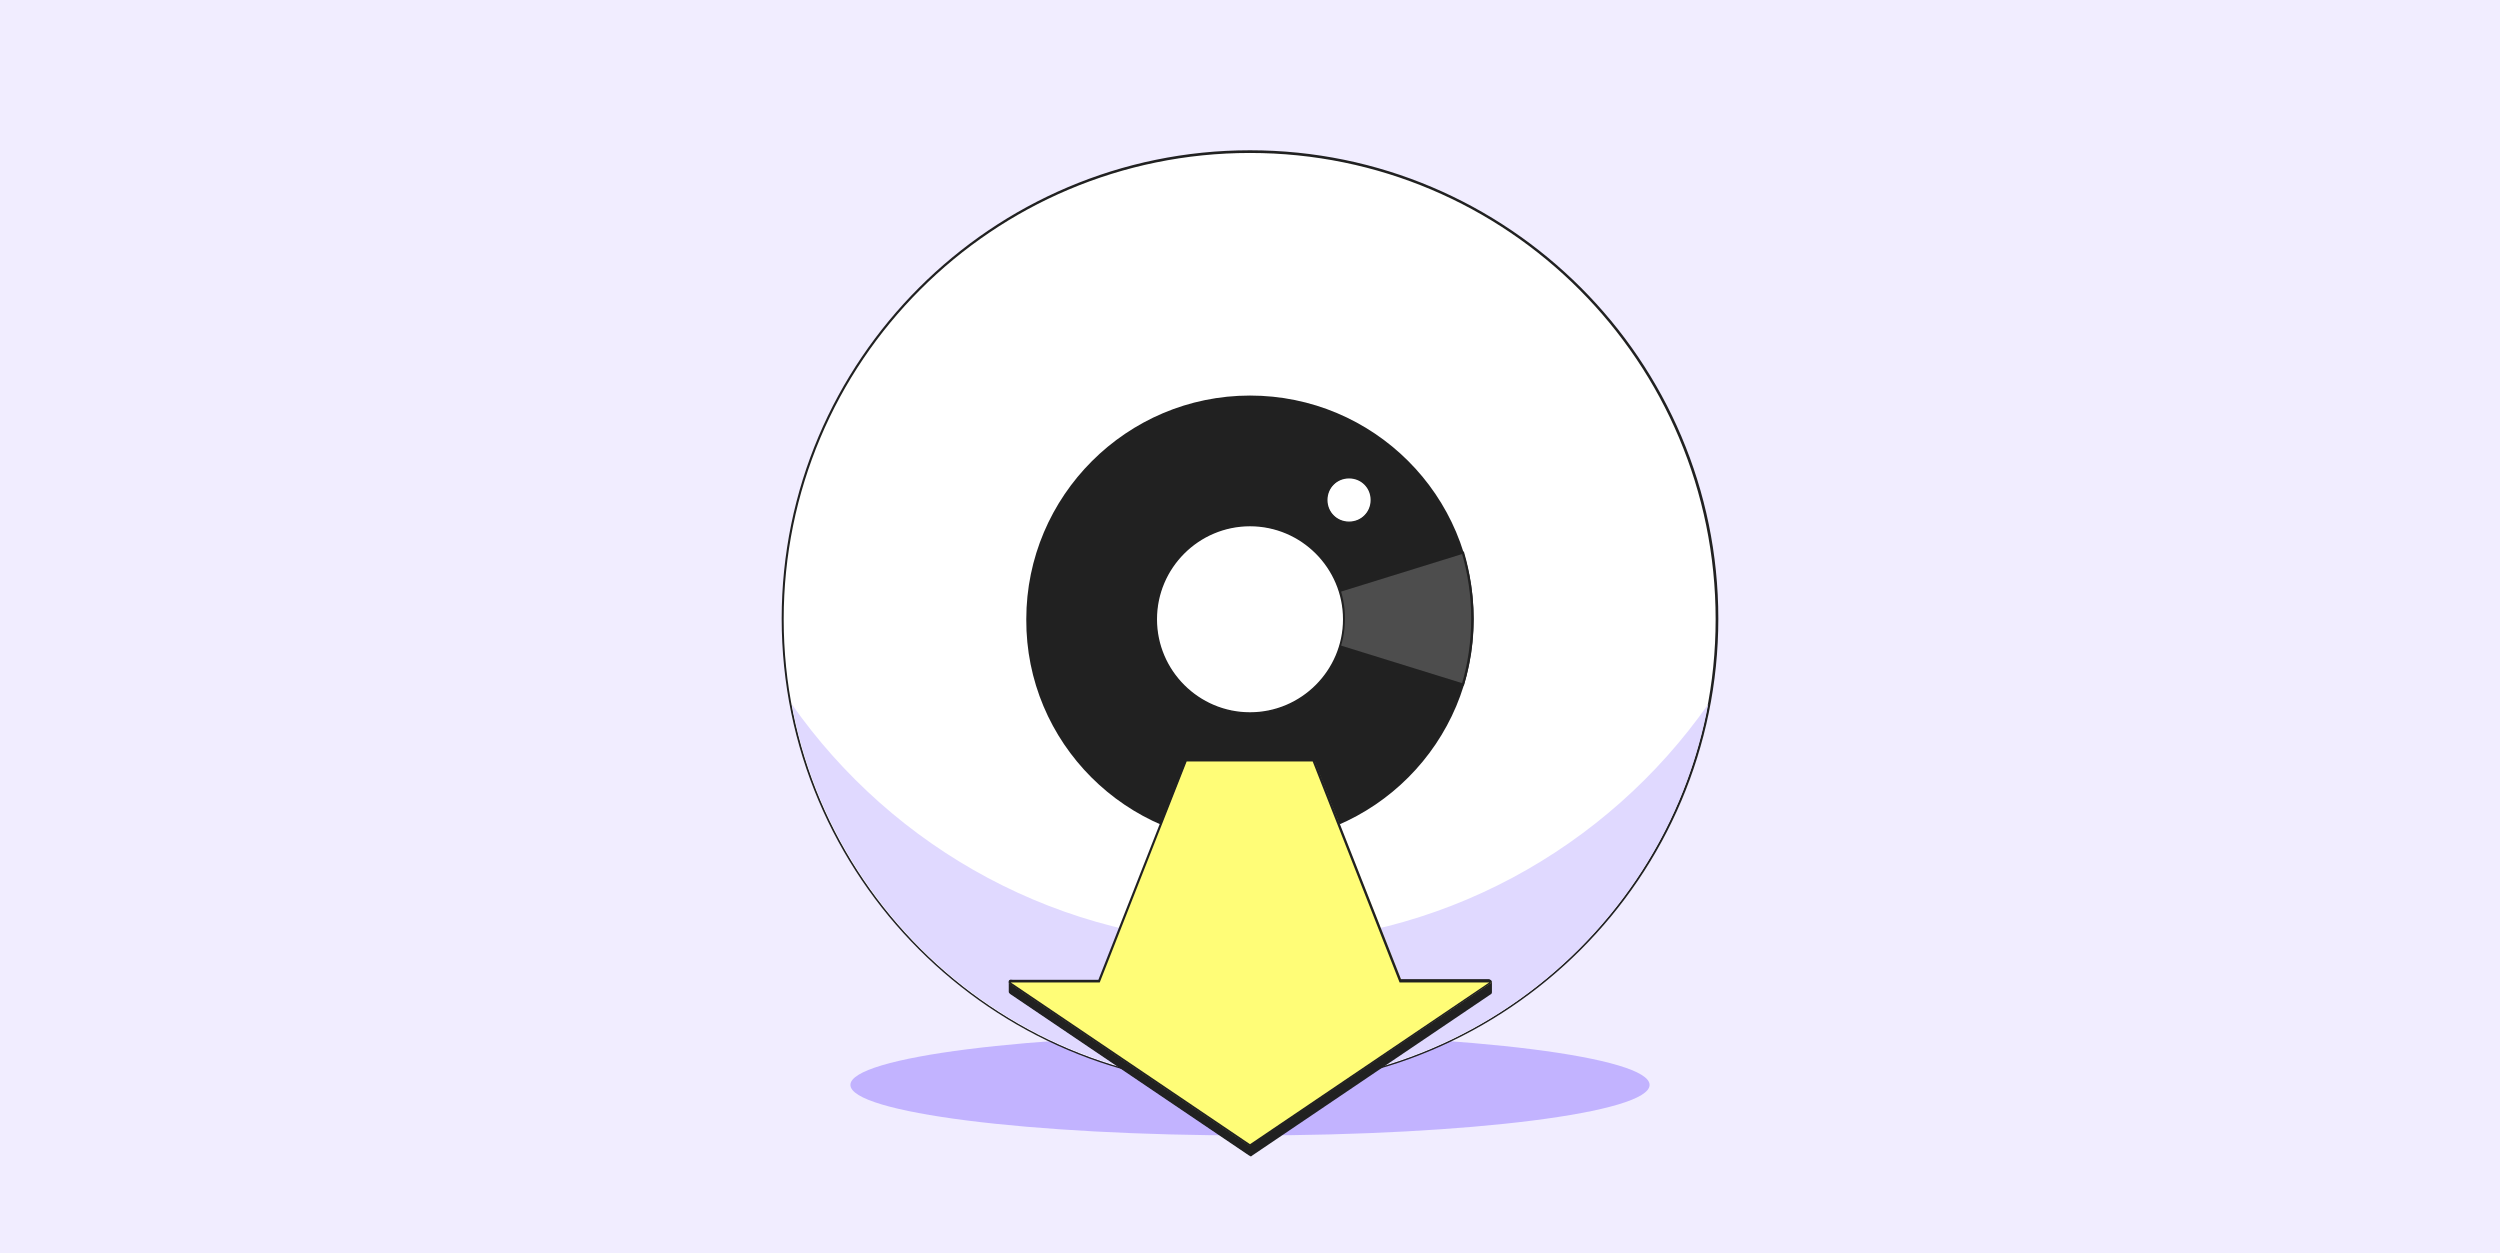 <svg version="1.1" id="Calque_1" xmlns="http://www.w3.org/2000/svg" x="0" y="0" viewBox="0 0 371 186" xml:space="preserve"><style>.tldcst2{fill:#fff}.tldcst3{fill:#212121}</style><path d="M371 0H0v186h371V0z" fill="#f1edff"/><path d="M185.5 168.5c32.8 0 59.3-3.4 59.3-7.5s-26.6-7.5-59.3-7.5c-32.8 0-59.3 3.4-59.3 7.5s26.5 7.5 59.3 7.5z" fill="#c2b3ff"/><path class="tldcst2" d="M185.5 161.1c-38.2 0-69.3-31.1-69.3-69.3s31.1-69.3 69.3-69.3 69.3 31.1 69.3 69.3-31.1 69.3-69.3 69.3z"/><path class="tldcst3" d="M185.5 22.7c38.2 0 69.1 31 69.1 69.2s-31 69.2-69.1 69.2-69.2-31-69.2-69.2 31-69.2 69.2-69.2zm0-.4c-38.3 0-69.5 31.2-69.5 69.5s31.2 69.5 69.5 69.5S255 130.1 255 91.8s-31.2-69.5-69.5-69.5z"/><path d="M185.5 140c-28.1 0-53-14.1-68-35.5 6 32.1 34.1 56.5 68 56.5s62-24.3 68-56.5c-15 21.4-39.9 35.5-68 35.5z" fill="#e0d9ff"/><path class="tldcst3" d="M185.5 125.1c18.4 0 33.2-14.9 33.2-33.2 0-18.4-14.9-33.2-33.2-33.2s-33.2 14.9-33.2 33.2c-.1 18.3 14.8 33.2 33.2 33.2z"/><path class="tldcst2" d="M200.2 77.5c-1.8 0-3.3-1.5-3.3-3.3 0-1.8 1.5-3.3 3.3-3.3 1.9 0 3.3 1.5 3.3 3.3s-1.5 3.3-3.3 3.3z"/><path class="tldcst3" d="M200.2 71c1.8 0 3.2 1.4 3.2 3.2s-1.4 3.2-3.2 3.2-3.2-1.4-3.2-3.2 1.4-3.2 3.2-3.2zm0-.4c-1.9 0-3.5 1.6-3.5 3.5s1.6 3.5 3.5 3.5 3.5-1.6 3.5-3.5-1.6-3.5-3.5-3.5z"/><path d="M217.1 101.6c.9-3.1 1.4-6.4 1.4-9.8s-.5-6.7-1.4-9.8l-31.6 9.8 31.6 9.8z" fill="#4d4d4d" stroke="#212121" stroke-width=".35" stroke-linecap="round" stroke-linejoin="round"/><path class="tldcst2" d="M185.5 105.8c-7.7 0-13.9-6.2-13.9-13.9S177.8 78 185.5 78s13.9 6.2 13.9 13.9-6.2 13.9-13.9 13.9z"/><path class="tldcst3" d="M185.5 78.1c7.6 0 13.8 6.2 13.8 13.8s-6.2 13.8-13.8 13.8c-7.6 0-13.8-6.2-13.8-13.8s6.2-13.8 13.8-13.8zm0-.4c-7.8 0-14.1 6.3-14.1 14.1s6.3 14.1 14.1 14.1 14.1-6.3 14.1-14.1-6.3-14.1-14.1-14.1zm0 93.7h-.1l-35.5-24-.1-.1v-1.4s0-.1.1-.1h.1l13.1 1.4 12.9-32.6c0-.1.1-.1.2-.1h18.7c.1 0 .1 0 .2.1l12.9 32.6 13.1-1.4h.1l.1.1v1.4c0 .1 0 .1-.1.1l-35.5 24h-.2z"/><path class="tldcst3" d="m194.8 114.4 12.9 32.8 13.2-1.4v1.4l-35.5 24-35.5-24v-1.4l13.2 1.4 12.9-32.8h18.8m0-.3h-18.7c-.1 0-.3.1-.3.2L163 146.8l-13-1.4c-.1 0-.2 0-.2.1-.1.1-.1.2-.1.3v1.4c0 .1.1.2.2.3l35.5 24c.1 0 .1.1.2.1s.1 0 .2-.1l35.5-24c.1-.1.1-.2.1-.3v-1.4c0-.1 0-.2-.1-.3-.1-.1-.2-.1-.2-.1l-13 1.4-12.8-32.5c-.2-.1-.3-.2-.5-.2z"/><path d="M185.5 170h-.1l-35.5-24c-.1 0-.1-.1-.1-.2s.1-.1.2-.1h13.1L176 113c0-.1.1-.1.2-.1h18.7c.1 0 .1 0 .2.1l12.9 32.6h13.1c.1 0 .1.1.2.1 0 .1 0 .1-.1.2L185.5 170c.1 0 0 0 0 0z" fill="#fffd77"/><path class="tldcst3" d="m194.8 113 12.9 32.8H221l-35.5 24-35.5-24h13.2l12.9-32.8h18.7m0-.3h-18.7c-.1 0-.3.1-.3.2L163 145.4h-13c-.1 0-.3.1-.3.2 0 .2 0 .3.1.4l35.5 24c.1 0 .1.1.2.1s.1 0 .2-.1l35.4-24c.1-.1.2-.2.2-.3 0-.2-.2-.4-.4-.4h-13l-12.8-32.5s-.1-.1-.3-.1z"/></svg>